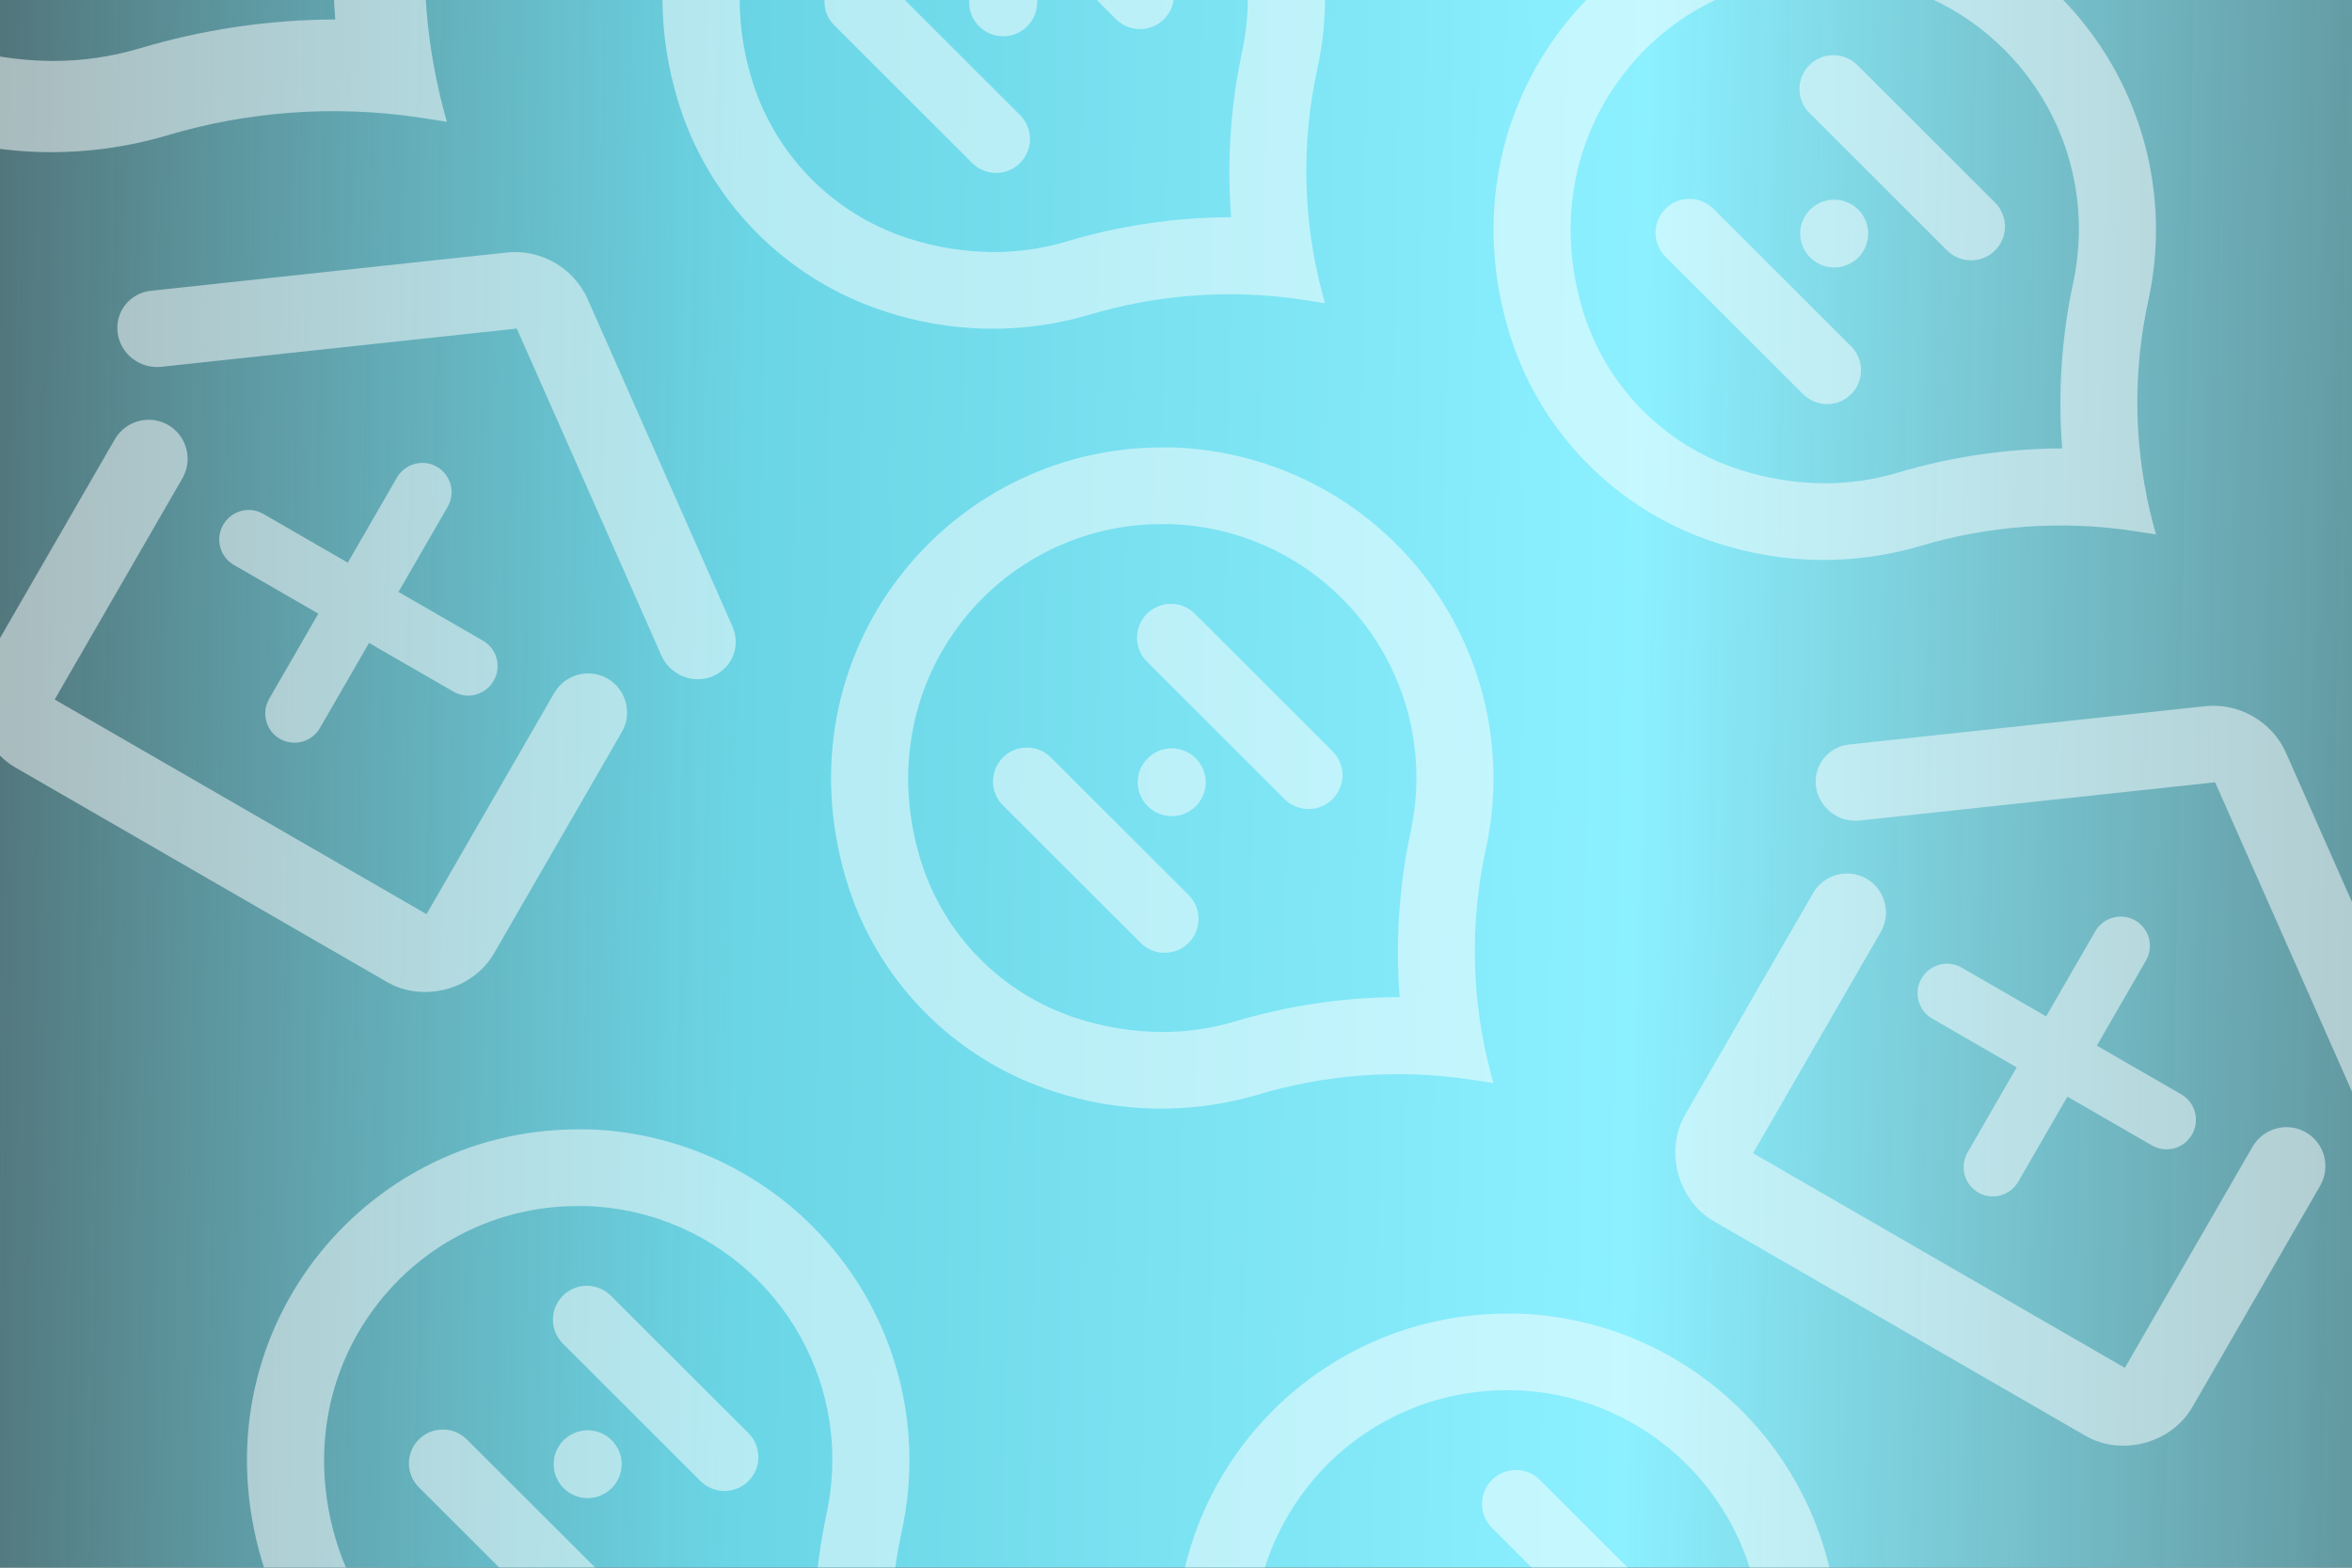 <svg width="600" height="400" viewBox="0 0 600 400" fill="none" xmlns="http://www.w3.org/2000/svg">
<rect x="0" y="0" width="600" height="400" fill="#333333" stroke="none"/>
<g clip-path="url(#clip0_1452_6750)">
<rect width="600" height="400" fill="url(#paint0_linear_1452_6750)"/>
<g opacity="0.5">
<path fill-rule="evenodd" clip-rule="evenodd" d="M-84.716 245.161H-84.34H-81.74C-56.729 246.002 -33.374 257.861 -17.958 277.549C-2.541 297.237 3.356 322.732 -1.853 347.178C-6.119 366.333 -5.689 386.234 -0.6 405.187L-0.005 407.362L-5.848 406.455C-24.14 403.72 -42.812 405.077 -60.515 410.428C-77.446 415.332 -95.468 414.999 -112.206 409.474C-137.861 401.204 -157.745 380.771 -165.291 354.922C-182.083 297.554 -139.524 245.286 -84.716 245.161ZM-106.239 390.841C-99.219 393.11 -91.891 394.281 -84.513 394.315C-78.283 394.319 -72.084 393.429 -66.108 391.671C-52.478 387.581 -38.329 385.474 -24.097 385.413H-23.941C-25.051 371.229 -24.096 356.958 -21.105 343.048C-20.023 337.954 -19.549 332.75 -19.695 327.544C-20.725 293.38 -48.148 265.889 -82.351 264.732H-84.497C-104.959 264.655 -124.239 274.295 -136.439 290.702C-148.876 307.301 -152.51 328.686 -146.448 349.431C-140.778 369.056 -125.705 384.579 -106.239 390.841ZM-119.027 321.743C-121.321 321.743 -123.522 322.653 -125.143 324.275C-126.767 325.894 -127.679 328.092 -127.679 330.384C-127.679 332.675 -126.767 334.873 -125.143 336.493L-90.009 371.583C-86.631 374.957 -81.154 374.957 -77.776 371.583C-74.397 368.209 -74.397 362.739 -77.776 359.365L-112.91 324.275C-114.532 322.653 -116.732 321.743 -119.027 321.743ZM-88.413 287.604C-86.791 285.983 -84.591 285.072 -82.296 285.072C-80.001 285.072 -77.801 285.983 -76.179 287.604L-41.061 322.679C-37.682 326.053 -37.682 331.523 -41.061 334.897C-44.439 338.271 -49.916 338.271 -53.294 334.897L-88.413 299.822C-90.036 298.203 -90.948 296.005 -90.948 293.713C-90.948 291.422 -90.036 289.224 -88.413 287.604ZM-78.769 322.602C-82.005 321.263 -85.731 322.003 -88.209 324.478C-89.848 326.092 -90.772 328.296 -90.772 330.595C-90.772 332.894 -89.848 335.098 -88.209 336.712C-85.731 339.186 -82.005 339.927 -78.769 338.588C-75.531 337.249 -73.421 334.094 -73.421 330.595C-73.421 327.096 -75.531 323.941 -78.769 322.602Z" fill="white"/>
<path d="M149.936 76.377C146.39 68.359 137.958 63.491 129.24 64.428L38.523 74.186C33.107 74.768 29.297 79.585 30.012 84.945C30.728 90.304 35.699 94.177 41.115 93.594L131.832 83.837L168.741 167.279C170.944 172.261 176.783 174.63 181.783 172.57C186.782 170.51 189.048 164.801 186.845 159.819L149.936 76.377Z" fill="white"/>
<path d="M46.511 122.087C49.277 117.295 47.659 111.181 42.897 108.431C38.134 105.682 32.03 107.337 29.264 112.129L-3.296 168.525C-8.829 178.108 -4.997 190.679 3.932 195.835L98.788 250.6C107.718 255.756 120.521 252.789 126.054 243.205L158.614 186.81C161.381 182.018 159.763 175.904 155 173.154C150.237 170.405 144.134 172.06 141.367 176.852L108.807 233.247L13.951 178.482L46.511 122.087Z" fill="white"/>
<path d="M111.472 119.102C107.9 117.039 103.322 118.281 101.247 121.875L88.724 143.565L67.166 131.119C63.594 129.057 59.016 130.298 56.941 133.892C54.866 137.486 56.08 142.071 59.652 144.133L81.21 156.58L68.687 178.27C66.612 181.864 67.826 186.449 71.398 188.512C74.969 190.574 79.547 189.332 81.622 185.739L94.145 164.048L115.703 176.495C119.275 178.557 123.853 177.315 125.928 173.721C128.003 170.128 126.789 165.542 123.217 163.48L101.659 151.033L114.182 129.343C116.257 125.749 115.043 121.164 111.472 119.102Z" fill="white"/>
<path fill-rule="evenodd" clip-rule="evenodd" d="M384.284 335.161H384.66H387.26C412.271 336.002 435.625 347.861 451.042 367.549C466.459 387.237 472.356 412.732 467.147 437.178C462.881 456.333 463.311 476.234 468.4 495.187L468.995 497.362L463.152 496.455C444.86 493.72 426.188 495.078 408.485 500.428C391.554 505.332 373.532 504.999 356.794 499.474C331.139 491.204 311.255 470.771 303.709 444.922C286.917 387.554 329.476 335.286 384.284 335.161ZM362.761 480.842C369.781 483.11 377.109 484.281 384.487 484.315C390.717 484.319 396.916 483.429 402.892 481.671C416.522 477.581 430.671 475.474 444.903 475.413H445.06C443.949 461.229 444.904 446.958 447.895 433.048C448.977 427.954 449.451 422.75 449.304 417.544C448.275 383.38 420.852 355.889 386.649 354.732H384.503C364.041 354.655 344.761 364.295 332.561 380.702C320.124 397.301 316.49 418.686 322.552 439.431C328.222 459.056 343.295 474.579 362.761 480.842ZM349.973 411.743C347.679 411.743 345.478 412.654 343.857 414.275C342.233 415.894 341.321 418.092 341.321 420.384C341.321 422.676 342.233 424.873 343.857 426.493L378.991 461.583C382.369 464.957 387.846 464.957 391.224 461.583C394.602 458.209 394.602 452.739 391.224 449.365L356.09 414.275C354.468 412.654 352.268 411.743 349.973 411.743ZM380.587 377.604C382.209 375.983 384.409 375.072 386.704 375.072C388.999 375.072 391.199 375.983 392.821 377.604L427.939 412.679C431.317 416.053 431.317 421.523 427.939 424.897C424.561 428.271 419.084 428.271 415.706 424.897L380.587 389.822C378.964 388.203 378.052 386.005 378.052 383.713C378.052 381.422 378.964 379.224 380.587 377.604ZM390.231 412.602C386.995 411.263 383.269 412.003 380.791 414.478C379.152 416.092 378.229 418.296 378.229 420.595C378.229 422.894 379.152 425.098 380.791 426.712C383.269 429.186 386.995 429.927 390.231 428.588C393.468 427.249 395.579 424.094 395.579 420.595C395.579 417.096 393.468 413.941 390.231 412.602Z" fill="white"/>
<path fill-rule="evenodd" clip-rule="evenodd" d="M296.284 114.161H296.66H299.26C324.271 115.002 347.625 126.861 363.042 146.549C378.459 166.237 384.356 191.732 379.147 216.178C374.881 235.333 375.311 255.234 380.4 274.187L380.995 276.362L375.152 275.455C356.86 272.72 338.188 274.077 320.485 279.428C303.554 284.332 285.532 283.999 268.794 278.474C243.139 270.204 223.255 249.771 215.709 223.922C198.917 166.554 241.476 114.286 296.284 114.161ZM274.761 259.841C281.781 262.11 289.109 263.281 296.487 263.315C302.717 263.319 308.916 262.429 314.892 260.671C328.522 256.581 342.671 254.474 356.903 254.413H357.06C355.949 240.229 356.904 225.958 359.895 212.048C360.977 206.954 361.451 201.75 361.304 196.544C360.275 162.38 332.852 134.889 298.649 133.732H296.503C276.041 133.655 256.761 143.295 244.561 159.702C232.124 176.301 228.49 197.686 234.552 218.431C240.222 238.056 255.295 253.579 274.761 259.841ZM261.973 190.743C259.679 190.743 257.478 191.653 255.857 193.275C254.233 194.894 253.321 197.092 253.321 199.384C253.321 201.676 254.233 203.873 255.857 205.493L290.991 240.583C294.369 243.957 299.846 243.957 303.224 240.583C306.602 237.209 306.602 231.739 303.224 228.365L268.09 193.275C266.468 191.653 264.268 190.743 261.973 190.743ZM292.587 156.604C294.209 154.983 296.409 154.072 298.704 154.072C300.999 154.072 303.199 154.983 304.821 156.604L339.939 191.679C343.317 195.053 343.317 200.523 339.939 203.897C336.561 207.271 331.084 207.271 327.706 203.897L292.587 168.822C290.964 167.203 290.052 165.005 290.052 162.713C290.052 160.422 290.964 158.224 292.587 156.604ZM302.231 191.602C298.995 190.263 295.269 191.003 292.791 193.478C291.152 195.092 290.229 197.296 290.229 199.595C290.229 201.894 291.152 204.098 292.791 205.712C295.269 208.186 298.995 208.927 302.231 207.588C305.468 206.249 307.579 203.094 307.579 199.595C307.579 196.096 305.468 192.941 302.231 191.602Z" fill="white"/>
<path fill-rule="evenodd" clip-rule="evenodd" d="M147.284 288.161H147.66H150.26C175.271 289.002 198.625 300.861 214.042 320.549C229.459 340.237 235.356 365.732 230.147 390.178C225.881 409.333 226.311 429.234 231.4 448.187L231.995 450.362L226.152 449.455C207.86 446.72 189.188 448.078 171.485 453.428C154.554 458.332 136.532 457.999 119.794 452.474C94.139 444.204 74.255 423.771 66.709 397.922C49.917 340.554 92.476 288.286 147.284 288.161ZM125.761 433.842C132.781 436.11 140.109 437.281 147.487 437.315C153.717 437.319 159.916 436.429 165.892 434.671C179.522 430.581 193.671 428.474 207.903 428.413H208.06C206.949 414.229 207.904 399.958 210.895 386.048C211.977 380.954 212.451 375.75 212.304 370.544C211.275 336.38 183.852 308.889 149.649 307.732H147.503C127.041 307.655 107.761 317.295 95.561 333.702C83.124 350.301 79.49 371.686 85.552 392.431C91.222 412.056 106.295 427.579 125.761 433.842ZM112.973 364.743C110.679 364.743 108.478 365.654 106.857 367.275C105.233 368.894 104.321 371.092 104.321 373.384C104.321 375.676 105.233 377.873 106.857 379.493L141.991 414.583C145.369 417.957 150.846 417.957 154.224 414.583C157.602 411.209 157.602 405.739 154.224 402.365L119.09 367.275C117.468 365.654 115.268 364.743 112.973 364.743ZM143.587 330.604C145.209 328.983 147.409 328.072 149.704 328.072C151.999 328.072 154.199 328.983 155.821 330.604L190.939 365.679C194.317 369.053 194.317 374.523 190.939 377.897C187.561 381.271 182.084 381.271 178.706 377.897L143.587 342.822C141.964 341.203 141.052 339.005 141.052 336.713C141.052 334.422 141.964 332.224 143.587 330.604ZM153.231 365.602C149.995 364.263 146.269 365.004 143.791 367.478C142.152 369.092 141.229 371.296 141.229 373.595C141.229 375.894 142.152 378.098 143.791 379.712C146.269 382.186 149.995 382.927 153.231 381.588C156.468 380.249 158.579 377.094 158.579 373.595C158.579 370.096 156.468 366.941 153.231 365.602Z" fill="white"/>
<path fill-rule="evenodd" clip-rule="evenodd" d="M253.284 -84.839H253.66H256.26C281.271 -83.998 304.625 -72.139 320.042 -52.451C335.459 -32.763 341.356 -7.268 336.147 17.178C331.881 36.333 332.311 56.234 337.4 75.187L337.995 77.362L332.152 76.455C313.86 73.72 295.188 75.078 277.485 80.428C260.554 85.332 242.532 84.999 225.794 79.474C200.139 71.204 180.255 50.771 172.709 24.922C155.917 -32.446 198.476 -84.714 253.284 -84.839ZM231.761 60.842C238.781 63.11 246.109 64.281 253.487 64.314C259.717 64.319 265.916 63.429 271.892 61.671C285.522 57.581 299.671 55.474 313.903 55.413H314.06C312.949 41.229 313.904 26.958 316.895 13.048C317.977 7.954 318.451 2.75 318.304 -2.456C317.275 -36.62 289.852 -64.112 255.649 -65.268H253.503C233.041 -65.345 213.761 -55.705 201.561 -39.298C189.124 -22.699 185.49 -1.314 191.552 19.431C197.222 39.056 212.295 54.579 231.761 60.842ZM218.973 -8.257C216.679 -8.257 214.478 -7.346 212.857 -5.725C211.233 -4.106 210.321 -1.908 210.321 0.384C210.321 2.676 211.233 4.873 212.857 6.493L247.991 41.583C251.369 44.957 256.846 44.957 260.224 41.583C263.602 38.209 263.602 32.739 260.224 29.365L225.09 -5.725C223.468 -7.346 221.268 -8.257 218.973 -8.257ZM249.587 -42.396C251.209 -44.017 253.409 -44.928 255.704 -44.928C257.999 -44.928 260.199 -44.017 261.821 -42.396L296.939 -7.321C300.317 -3.947 300.317 1.523 296.939 4.897C293.561 8.271 288.084 8.271 284.706 4.897L249.587 -30.177C247.964 -31.797 247.052 -33.995 247.052 -36.287C247.052 -38.578 247.964 -40.776 249.587 -42.396ZM259.231 -7.398C255.995 -8.737 252.269 -7.997 249.791 -5.522C248.152 -3.908 247.229 -1.704 247.229 0.595C247.229 2.894 248.152 5.098 249.791 6.712C252.269 9.186 255.995 9.927 259.231 8.588C262.468 7.249 264.579 4.094 264.579 0.595C264.579 -2.904 262.468 -6.059 259.231 -7.398Z" fill="white"/>
<path fill-rule="evenodd" clip-rule="evenodd" d="M13.243 -161.839H13.691H16.783C46.53 -160.839 74.306 -146.734 92.642 -123.319C110.978 -99.903 117.991 -69.58 111.796 -40.505C106.723 -17.723 107.234 5.946 113.286 28.488L113.994 31.075L107.045 29.995C85.289 26.743 63.082 28.358 42.027 34.721C21.89 40.554 0.456 40.158 -19.452 33.586C-49.965 23.75 -73.614 -0.552 -82.589 -31.295C-102.56 -99.525 -51.942 -161.69 13.243 -161.839ZM-12.354 11.426C-4.005 14.124 4.711 15.517 13.486 15.557C20.895 15.562 28.268 14.503 35.376 12.412C51.587 7.548 68.415 5.042 85.341 4.969H85.527C84.206 -11.901 85.342 -28.873 88.899 -45.417C90.187 -51.476 90.75 -57.665 90.576 -63.856C89.351 -104.49 56.736 -137.187 16.056 -138.562H13.504C-10.832 -138.654 -33.763 -127.189 -48.273 -107.675C-63.065 -87.933 -67.387 -62.498 -60.177 -37.826C-53.433 -14.485 -35.506 3.977 -12.354 11.426ZM-27.565 -70.757C-30.294 -70.757 -32.911 -69.673 -34.84 -67.745C-36.771 -65.819 -37.855 -63.205 -37.855 -60.479C-37.855 -57.754 -36.771 -55.14 -34.84 -53.213L6.947 -11.479C10.964 -7.466 17.479 -7.466 21.497 -11.479C25.515 -15.492 25.515 -21.998 21.497 -26.011L-20.29 -67.745C-22.219 -69.673 -24.836 -70.757 -27.565 -70.757ZM8.847 -111.359C10.775 -113.287 13.393 -114.371 16.122 -114.371C18.851 -114.371 21.468 -113.287 23.396 -111.359L65.165 -69.643C69.183 -65.63 69.183 -59.124 65.165 -55.111C61.147 -51.099 54.633 -51.099 50.615 -55.111L8.847 -96.828C6.916 -98.754 5.831 -101.368 5.831 -104.093C5.831 -106.819 6.916 -109.433 8.847 -111.359ZM20.317 -69.735C16.467 -71.327 12.036 -70.447 9.089 -67.503C7.139 -65.584 6.041 -62.963 6.041 -60.228C6.041 -57.493 7.139 -54.873 9.089 -52.953C12.036 -50.01 16.467 -49.129 20.317 -50.722C24.167 -52.314 26.677 -56.066 26.677 -60.228C26.677 -64.39 24.167 -68.142 20.317 -69.735Z" fill="white"/>
<path fill-rule="evenodd" clip-rule="evenodd" d="M465.284 -25.839H465.66H468.26C493.271 -24.998 516.625 -13.139 532.042 6.549C547.459 26.237 553.356 51.732 548.147 76.178C543.881 95.333 544.311 115.234 549.4 134.187L549.995 136.362L544.152 135.455C525.86 132.72 507.188 134.077 489.485 139.428C472.554 144.332 454.532 143.999 437.794 138.474C412.139 130.204 392.255 109.771 384.709 83.922C367.917 26.554 410.476 -25.714 465.284 -25.839ZM443.761 119.841C450.781 122.11 458.109 123.281 465.487 123.315C471.717 123.319 477.916 122.429 483.892 120.671C497.522 116.581 511.671 114.474 525.903 114.413H526.06C524.949 100.229 525.904 85.958 528.895 72.048C529.977 66.954 530.451 61.75 530.304 56.544C529.275 22.38 501.852 -5.111 467.649 -6.268H465.503C445.041 -6.345 425.761 3.295 413.561 19.702C401.124 36.301 397.49 57.686 403.552 78.431C409.222 98.056 424.295 113.579 443.761 119.841ZM430.973 50.743C428.679 50.743 426.478 51.654 424.857 53.275C423.233 54.894 422.321 57.092 422.321 59.384C422.321 61.675 423.233 63.873 424.857 65.493L459.991 100.583C463.369 103.957 468.846 103.957 472.224 100.583C475.602 97.209 475.602 91.739 472.224 88.365L437.09 53.275C435.468 51.654 433.268 50.743 430.973 50.743ZM461.587 16.604C463.209 14.983 465.409 14.072 467.704 14.072C469.999 14.072 472.199 14.983 473.821 16.604L508.939 51.679C512.317 55.053 512.317 60.523 508.939 63.897C505.561 67.271 500.084 67.271 496.706 63.897L461.587 28.823C459.964 27.203 459.052 25.005 459.052 22.713C459.052 20.422 459.964 18.224 461.587 16.604ZM471.231 51.602C467.995 50.263 464.269 51.004 461.791 53.478C460.152 55.092 459.229 57.296 459.229 59.595C459.229 61.894 460.152 64.098 461.791 65.712C464.269 68.186 467.995 68.927 471.231 67.588C474.468 66.249 476.579 63.094 476.579 59.595C476.579 56.096 474.468 52.941 471.231 51.602Z" fill="white"/>
<path fill-rule="evenodd" clip-rule="evenodd" d="M696.284 16.161H696.66H699.26C724.271 17.002 747.625 28.861 763.042 48.549C778.459 68.237 784.356 93.732 779.147 118.178C774.881 137.333 775.311 157.234 780.4 176.187L780.995 178.362L775.152 177.455C756.86 174.72 738.188 176.077 720.485 181.428C703.554 186.332 685.532 185.999 668.794 180.474C643.139 172.204 623.255 151.771 615.709 125.922C598.917 68.554 641.476 16.286 696.284 16.161ZM674.761 161.841C681.781 164.11 689.109 165.281 696.487 165.315C702.717 165.319 708.916 164.429 714.892 162.671C728.522 158.581 742.671 156.474 756.903 156.413H757.06C755.949 142.229 756.904 127.958 759.895 114.048C760.977 108.954 761.451 103.75 761.304 98.544C760.275 64.38 732.852 36.889 698.649 35.732H696.503C676.041 35.655 656.761 45.295 644.561 61.702C632.124 78.3 628.49 99.686 634.552 120.431C640.222 140.056 655.295 155.579 674.761 161.841ZM661.973 92.743C659.679 92.743 657.478 93.653 655.857 95.275C654.233 96.894 653.321 99.092 653.321 101.384C653.321 103.675 654.233 105.873 655.857 107.493L690.991 142.583C694.369 145.957 699.846 145.957 703.224 142.583C706.602 139.209 706.602 133.739 703.224 130.365L668.09 95.275C666.468 93.653 664.268 92.743 661.973 92.743ZM692.587 58.604C694.209 56.983 696.409 56.072 698.704 56.072C700.999 56.072 703.199 56.983 704.821 58.604L739.939 93.679C743.317 97.053 743.317 102.523 739.939 105.897C736.561 109.271 731.084 109.271 727.706 105.897L692.587 70.823C690.964 69.203 690.052 67.005 690.052 64.713C690.052 62.422 690.964 60.224 692.587 58.604ZM702.231 93.602C698.995 92.263 695.269 93.004 692.791 95.478C691.152 97.092 690.229 99.296 690.229 101.595C690.229 103.894 691.152 106.098 692.791 107.712C695.269 110.186 698.995 110.927 702.231 109.588C705.468 108.249 707.579 105.094 707.579 101.595C707.579 98.096 705.468 94.941 702.231 93.602Z" fill="white"/>
<path d="M583.185 192.141C579.639 184.123 571.207 179.255 562.489 180.193L471.773 189.95C466.356 190.532 462.545 195.349 463.261 200.709C463.977 206.068 468.948 209.941 474.364 209.358L565.081 199.601L601.99 283.043C604.193 288.025 610.032 290.394 615.032 288.334C620.031 286.274 622.297 280.565 620.094 275.583L583.185 192.141Z" fill="white"/>
<path d="M479.76 237.851C482.526 233.059 480.908 226.945 476.146 224.196C471.383 221.446 465.279 223.101 462.513 227.893L429.953 284.289C424.42 293.872 428.252 306.443 437.181 311.599L532.038 366.364C540.967 371.52 553.77 368.553 559.303 358.969L591.863 302.574C594.63 297.782 593.012 291.668 588.249 288.918C583.486 286.169 577.383 287.824 574.616 292.616L542.056 349.012L447.2 294.246L479.76 237.851Z" fill="white"/>
<path d="M544.721 234.866C541.149 232.803 536.571 234.045 534.496 237.639L521.973 259.33L500.415 246.883C496.843 244.821 492.265 246.062 490.19 249.656C488.115 253.25 489.329 257.835 492.901 259.897L514.459 272.344L501.936 294.035C499.861 297.628 501.075 302.214 504.647 304.276C508.218 306.338 512.796 305.096 514.871 301.503L527.394 279.812L548.952 292.259C552.524 294.321 557.102 293.079 559.177 289.485C561.252 285.892 560.038 281.306 556.466 279.244L534.908 266.798L547.431 245.107C549.506 241.513 548.292 236.928 544.721 234.866Z" fill="white"/>
</g>
</g>
<defs>
<linearGradient id="paint0_linear_1452_6750" x1="-33.5" y1="1.23776e-05" x2="622.629" y2="12.057" gradientUnits="userSpaceOnUse">
<stop stop-color="#8CF0FF" stop-opacity="0.25"/>
<stop offset="0.344" stop-color="#6AD5E5"/>
<stop offset="0.693" stop-color="#8CF0FF"/>
<stop offset="1" stop-color="#8CF0FF" stop-opacity="0.5"/>
</linearGradient>
<clipPath id="clip0_1452_6750">
<rect width="600" height="400" fill="white"/>
</clipPath>
</defs>
</svg>
